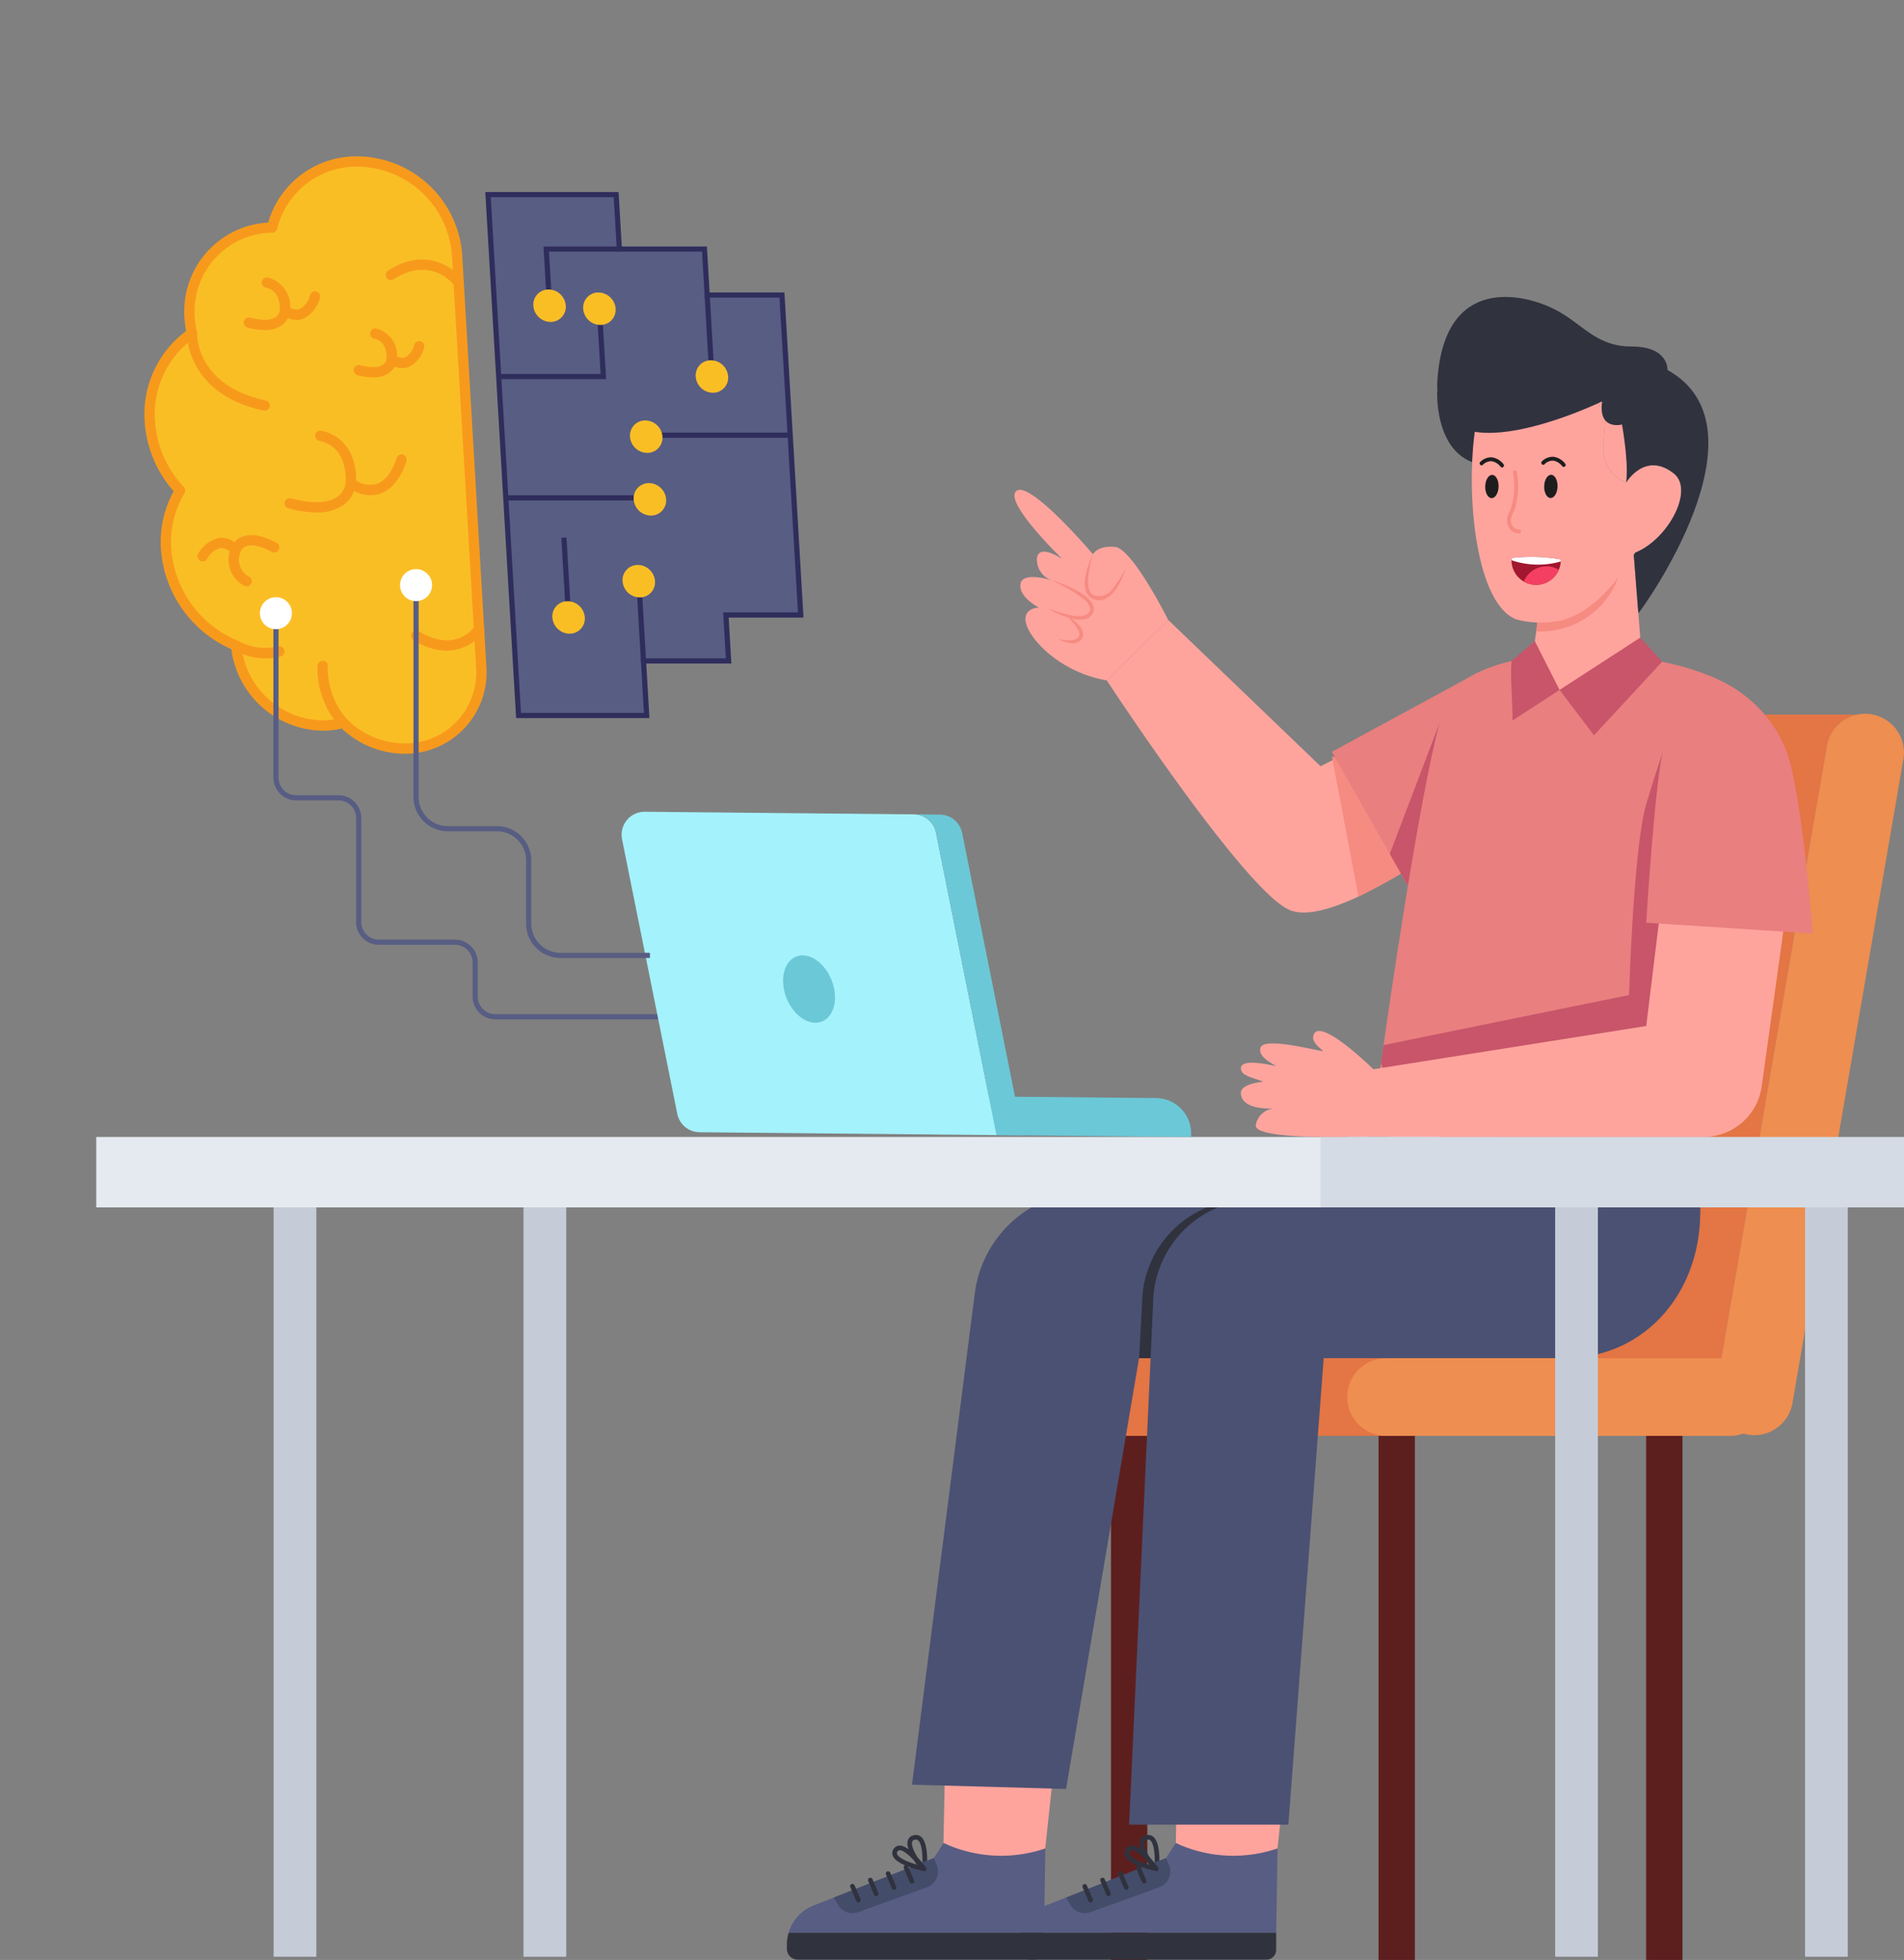 <svg xmlns="http://www.w3.org/2000/svg" xmlns:xlink="http://www.w3.org/1999/xlink" id="Group_63" data-name="Group 63" width="192.377" height="197.987" viewBox="0 0 192.377 197.987"><rect x="0" y="0" width="192.377" height="197.987" fill="#808080" stroke="none"/><defs><clipPath id="clip-path"><rect id="Rectangle_78" data-name="Rectangle 78" width="192.377" height="197.987" fill="none"></rect></clipPath></defs><g id="Group_62" data-name="Group 62" clip-path="url(#clip-path)"><path id="Path_835" data-name="Path 835" d="M361.835,405.432a7.693,7.693,0,0,1-7.767,8.251,8.723,8.723,0,0,1-6.167-2.605,8.026,8.026,0,0,1-2.1.276,8.866,8.866,0,0,1-8.721-8.07,11.465,11.465,0,0,1-7.085-9.809,10.129,10.129,0,0,1,1.412-5.858,11.236,11.236,0,0,1-3.053-7.019,9.961,9.961,0,0,1,4.257-8.881,8.929,8.929,0,0,1-.235-1.593,8.461,8.461,0,0,1,8.338-9.072,8.8,8.8,0,0,1,8.659-6.672,10.171,10.171,0,0,1,10.025,9.469Z" transform="translate(-313.214 -338.062)" fill="#fabe25"></path><path id="Path_836" data-name="Path 836" d="M343.274,403.408a9.291,9.291,0,0,1-6.322-2.55,8.6,8.6,0,0,1-1.949.221,9.454,9.454,0,0,1-9.209-8.234,11.959,11.959,0,0,1-7.117-10.136,10.676,10.676,0,0,1,1.29-5.82,11.776,11.776,0,0,1-2.931-7.057,10.48,10.48,0,0,1,4.194-9.135,9.566,9.566,0,0,1-.172-1.339,8.976,8.976,0,0,1,8.455-9.607,9.272,9.272,0,0,1,9.062-6.689,10.712,10.712,0,0,1,10.544,9.959l2.441,41.584a8.214,8.214,0,0,1-8.286,8.8m-6.167-3.647a.521.521,0,0,1,.369.154,8.252,8.252,0,0,0,5.8,2.452,7.172,7.172,0,0,0,7.246-7.7l-2.441-41.584a9.657,9.657,0,0,0-9.5-8.978,8.246,8.246,0,0,0-8.154,6.278.521.521,0,0,1-.494.395,7.94,7.94,0,0,0-7.83,8.521,8.469,8.469,0,0,0,.221,1.5.521.521,0,0,1-.211.552,9.438,9.438,0,0,0-4.033,8.421,10.75,10.75,0,0,0,2.913,6.693.521.521,0,0,1,.066.626,9.61,9.61,0,0,0-1.338,5.558,10.917,10.917,0,0,0,6.764,9.357.521.521,0,0,1,.321.44,8.384,8.384,0,0,0,8.2,7.591,7.518,7.518,0,0,0,1.968-.258.519.519,0,0,1,.136-.018" transform="translate(-302.419 -327.266)" fill="#f79a1c"></path><path id="Path_837" data-name="Path 837" d="M536.772,643.306a6.881,6.881,0,0,1-1.74-.256.521.521,0,0,1,.267-1.007c1.526.4,2.256.185,2.6-.07a.977.977,0,0,0,.392-.655.521.521,0,0,1,.8-.418,1.387,1.387,0,0,0,1.236.278,2.264,2.264,0,0,0,1.02-1.391.521.521,0,1,1,1.006.269,3.24,3.24,0,0,1-1.653,2.094,2.083,2.083,0,0,1-1.578-.058,2.016,2.016,0,0,1-.607.718,2.867,2.867,0,0,1-1.747.5" transform="translate(-510.028 -609.96)" fill="#f79a1c"></path><path id="Path_838" data-name="Path 838" d="M576.682,612.518l-.053,0a.521.521,0,0,1-.466-.57c.008-.088.16-1.934-1.409-2.271a.521.521,0,0,1,.219-1.019,3.026,3.026,0,0,1,2.227,3.394.521.521,0,0,1-.518.468" transform="translate(-547.898 -580.62)" fill="#f79a1c"></path><path id="Path_839" data-name="Path 839" d="M627.79,1002.556a11.279,11.279,0,0,1-2.85-.422.521.521,0,1,1,.267-1.007c2.15.569,3.773.507,4.7-.177a2.011,2.011,0,0,0,.807-1.382.521.521,0,0,1,.8-.417,2.674,2.674,0,0,0,2.41.5c1.369-.523,1.94-2.574,1.945-2.6a.521.521,0,0,1,1.006.27c-.028.1-.71,2.581-2.575,3.3a3.313,3.313,0,0,1-2.725-.241,3.051,3.051,0,0,1-1.054,1.4,4.5,4.5,0,0,1-2.736.77" transform="translate(-595.796 -950.783)" fill="#f79a1c"></path><path id="Path_840" data-name="Path 840" d="M695.215,950.533l-.053,0a.521.521,0,0,1-.466-.57c.014-.146.315-3.584-2.663-4.224a.521.521,0,0,1,.219-1.019c3.116.669,3.639,3.79,3.481,5.347a.521.521,0,0,1-.518.468" transform="translate(-659.777 -901.208)" fill="#f79a1c"></path><path id="Path_841" data-name="Path 841" d="M777.748,752.209a6.337,6.337,0,0,1-1.6-.236.521.521,0,0,1,.267-1.007c1.378.365,2.032.17,2.339-.057a.861.861,0,0,0,.34-.564.521.521,0,0,1,.8-.417,1.227,1.227,0,0,0,1.089.249,2.023,2.023,0,0,0,.905-1.242.521.521,0,1,1,1.006.27,3.009,3.009,0,0,1-1.539,1.945,1.934,1.934,0,0,1-1.437-.038,1.886,1.886,0,0,1-.55.635,2.662,2.662,0,0,1-1.623.463" transform="translate(-740.039 -714.083)" fill="#f79a1c"></path><path id="Path_842" data-name="Path 842" d="M814.223,724.069l-.053,0a.521.521,0,0,1-.466-.569c.016-.177.121-1.733-1.253-2.028a.521.521,0,0,1,.219-1.019,2.81,2.81,0,0,1,2.071,3.15.522.522,0,0,1-.518.468" transform="translate(-774.65 -687.267)" fill="#f79a1c"></path><path id="Path_843" data-name="Path 843" d="M433.821,1176.439a.521.521,0,0,1-.453-.778,3.321,3.321,0,0,1,2.114-1.6,2.143,2.143,0,0,1,1.555.439,2.019,2.019,0,0,1,.748-.536c.892-.373,2.07-.173,3.5.6a.521.521,0,1,1-.492.918c-1.424-.763-2.205-.722-2.608-.553a.953.953,0,0,0-.528.521.521.521,0,0,1-.876.214,1.44,1.44,0,0,0-1.173-.566,2.272,2.272,0,0,0-1.337,1.084.52.52,0,0,1-.454.265" transform="translate(-413.35 -1119.732)" fill="#f79a1c"></path><path id="Path_844" data-name="Path 844" d="M503.794,1199.613a.517.517,0,0,1-.224-.051,2.967,2.967,0,0,1-1.373-3.8.521.521,0,0,1,.979.357,1.964,1.964,0,0,0,.842,2.5.521.521,0,0,1-.225.991" transform="translate(-478.876 -1140.384)" fill="#f79a1c"></path><path id="Path_845" data-name="Path 845" d="M417.754,727.964a.519.519,0,0,1-.108-.011c-7.862-1.664-7.772-7.773-7.771-7.834a.543.543,0,0,1,.536-.505.521.521,0,0,1,.506.535c-.005.224-.034,5.309,6.945,6.786a.521.521,0,0,1-.107,1.031" transform="translate(-391.003 -686.479)" fill="#f79a1c"></path><path id="Path_846" data-name="Path 846" d="M510.461,1407.009a6.973,6.973,0,0,1-3.258-.841.521.521,0,0,1,.528-.9,5.732,5.732,0,0,0,4,.527.521.521,0,0,1,.281,1,5.753,5.753,0,0,1-1.552.209" transform="translate(-483.605 -1340.497)" fill="#f79a1c"></path><path id="Path_847" data-name="Path 847" d="M699.217,1456.594a.518.518,0,0,1-.37-.154,8.7,8.7,0,0,1-2.236-6.129.521.521,0,1,1,1.041.045,7.779,7.779,0,0,0,1.937,5.352.521.521,0,0,1-.372.886" transform="translate(-664.529 -1383.057)" fill="#f79a1c"></path><path id="Path_848" data-name="Path 848" d="M905.309,1371.812a6.435,6.435,0,0,1-3.368-1.083.521.521,0,0,1,.545-.888c3.723,2.288,5.576-.379,5.653-.494a.521.521,0,0,1,.869.575,4.678,4.678,0,0,1-3.7,1.889" transform="translate(-860.175 -1306.078)" fill="#f79a1c"></path><path id="Path_849" data-name="Path 849" d="M853.652,572.1a.519.519,0,0,1-.419-.211c-.1-.134-2.373-3.073-6.155-.639a.521.521,0,0,1-.564-.876c4.623-2.974,7.528.857,7.557.9a.521.521,0,0,1-.419.83" transform="translate(-807.31 -543.034)" fill="#f79a1c"></path><path id="Path_850" data-name="Path 850" d="M1100.525,437.146l1.9,32.323h-7.56l.273,4.643h-8.6l.323,5.509h-12.946L1070.821,427h12.946l.323,5.5h8.6l.273,4.643Z" transform="translate(-1021.516 -407.343)" fill="#585d83"></path><path id="Path_851" data-name="Path 851" d="M1081.411,474.485h-13.469l-.014-.245-3.1-52.892h13.468l.323,5.5h8.6l.272,4.643h7.56l1.928,32.844h-7.56l.273,4.643h-8.6Zm-12.977-.521h12.424l-.324-5.509h8.6l-.273-4.643h7.56l-1.867-31.8H1087l-.272-4.643h-8.6l-.323-5.5h-12.424Z" transform="translate(-1015.795 -401.948)" fill="#2f2d5c"></path><path id="Path_852" data-name="Path 852" d="M1193.019,546.777l-.352-6h7.659v.521h-7.106l.32,5.448Z" transform="translate(-1137.753 -515.878)" fill="#2f2d5c"></path><path id="Path_853" data-name="Path 853" d="M1105.108,677.851h-10.857v-.521h10.3l-.4-6.877.52-.031Z" transform="translate(-1043.868 -639.554)" fill="#2f2d5c"></path><path id="Path_854" data-name="Path 854" d="M1173.578,636.789a1.528,1.528,0,0,1-1.543,1.639,1.761,1.761,0,0,1-1.735-1.639,1.529,1.529,0,0,1,1.543-1.639,1.761,1.761,0,0,1,1.735,1.639" transform="translate(-1116.412 -605.906)" fill="#fabe25"></path><path id="Path_855" data-name="Path 855" d="M1282.927,643.363a1.529,1.529,0,0,1-1.543,1.639,1.761,1.761,0,0,1-1.735-1.639,1.529,1.529,0,0,1,1.543-1.639,1.761,1.761,0,0,1,1.736,1.639" transform="translate(-1220.726 -612.177)" fill="#fabe25"></path><rect id="Rectangle_64" data-name="Rectangle 64" width="0.521" height="8.249" transform="translate(71.188 29.818) rotate(-3.359)" fill="#2f2d5c"></rect><path id="Path_856" data-name="Path 856" d="M1529.873,792.143a1.529,1.529,0,0,1-1.543,1.639,1.761,1.761,0,0,1-1.735-1.639,1.528,1.528,0,0,1,1.543-1.639,1.761,1.761,0,0,1,1.735,1.639" transform="translate(-1456.302 -754.107)" fill="#fabe25"></path><rect id="Rectangle_65" data-name="Rectangle 65" width="14.554" height="0.521" transform="translate(65.285 43.702)" fill="#2f2d5c"></rect><path id="Path_857" data-name="Path 857" d="M1385.714,924.073a1.529,1.529,0,0,1-1.543,1.639,1.761,1.761,0,0,1-1.735-1.639,1.529,1.529,0,0,1,1.543-1.639,1.761,1.761,0,0,1,1.736,1.639" transform="translate(-1318.781 -879.962)" fill="#fabe25"></path><rect id="Rectangle_66" data-name="Rectangle 66" width="14.554" height="0.521" transform="translate(51.102 50.033)" fill="#2f2d5c"></rect><path id="Path_858" data-name="Path 858" d="M1390.507,1061.578a1.761,1.761,0,0,0,1.735,1.639,1.528,1.528,0,0,0,1.543-1.639,1.761,1.761,0,0,0-1.735-1.639,1.529,1.529,0,0,0-1.543,1.639" transform="translate(-1326.481 -1011.136)" fill="#fabe25"></path><rect id="Rectangle_67" data-name="Rectangle 67" width="0.521" height="8.073" transform="matrix(0.998, -0.059, 0.059, 0.998, 64.283, 58.723)" fill="#2f2d5c"></rect><path id="Path_859" data-name="Path 859" d="M1366.117,1241.1a1.761,1.761,0,0,0,1.735,1.639,1.529,1.529,0,0,0,1.543-1.639,1.761,1.761,0,0,0-1.735-1.639,1.529,1.529,0,0,0-1.543,1.639" transform="translate(-1303.214 -1182.39)" fill="#fabe25"></path><rect id="Rectangle_68" data-name="Rectangle 68" width="0.521" height="8.073" transform="translate(56.717 54.33) rotate(-3.36)" fill="#2f2d5c"></rect><path id="Path_860" data-name="Path 860" d="M1215.346,1320.723a1.761,1.761,0,0,0-1.735-1.639,1.528,1.528,0,0,0-1.543,1.639,1.761,1.761,0,0,0,1.735,1.639,1.529,1.529,0,0,0,1.543-1.639" transform="translate(-1156.257 -1258.349)" fill="#fabe25"></path><path id="Path_861" data-name="Path 861" d="M640.267,1386.325H622.272a2.3,2.3,0,0,1-2.3-2.3v-3.453a1.783,1.783,0,0,0-1.781-1.781H610.5a2.3,2.3,0,0,1-2.3-2.3v-10.505a1.783,1.783,0,0,0-1.781-1.781h-4.277a2.305,2.305,0,0,1-2.3-2.3v-16.6h.521v16.6a1.783,1.783,0,0,0,1.781,1.781h4.277a2.3,2.3,0,0,1,2.3,2.3v10.505a1.784,1.784,0,0,0,1.781,1.781h7.689a2.3,2.3,0,0,1,2.3,2.3v3.453a1.783,1.783,0,0,0,1.781,1.781h17.995Z" transform="translate(-572.219 -1283.352)" fill="#585d83"></path><path id="Path_862" data-name="Path 862" d="M2428.811,1366.292s14.105,21.555,18.575,23.232c1.608.61,4.185-.154,6.847-1.4a60.953,60.953,0,0,0,8.284-4.909c1.129-.781,1.824-1.306,1.824-1.306l-4.054-4.111-1.118-1.14-4.013-4.071-3.1,1.545-1.654.827-15.388-14.778Z" transform="translate(-2316.98 -1297.556)" fill="#ffa49d"></path><path id="Path_863" data-name="Path 863" d="M2922.631,1659.347l.074.393,2.611,13.774a60.925,60.925,0,0,0,8.284-4.909l-2.229-5.416-.354-.867-.764-.274-7.115-2.526Z" transform="translate(-2788.063 -1582.945)" fill="#f68b82"></path><path id="Path_864" data-name="Path 864" d="M2922.631,1483.948l5.855,10.314,1.79,3.158,3.74-2.246,8-4.812-4.67-14.4Z" transform="translate(-2788.063 -1408.002)" fill="#e97f7f"></path><path id="Path_865" data-name="Path 865" d="M3049.8,1599.746l1.79,3.159,3.74-2.246c-.154-4.516-.508-14.122-.508-14.122Z" transform="translate(-2909.378 -1513.487)" fill="#c85569"></path><path id="Path_866" data-name="Path 866" d="M2081.5,3904.3l-.744,6.96-3.405,2.944-6.877-3.489.129-6.416Z" transform="translate(-1975.147 -3724.535)" fill="#ffa49d"></path><path id="Path_867" data-name="Path 867" d="M1992.825,4029.676c-.187-.23-1.814-2.275-1.486-3.267a.762.762,0,0,1,.575-.506.822.822,0,0,1,.774.166c.816.706.578,3.2.548,3.485a.231.231,0,0,1-.165.2.219.219,0,0,1-.066.01.233.233,0,0,1-.181-.086m-.8-3.323a.3.3,0,0,0-.249.2c-.154.465.457,1.536,1.036,2.344.038-.955-.045-2.142-.433-2.478a.328.328,0,0,0-.224-.085.526.526,0,0,0-.13.018" transform="translate(-1899.61 -3840.506)" fill="#30323e"></path><path id="Path_868" data-name="Path 868" d="M1730.6,4052.7h25.8l.135-8.518a13.821,13.821,0,0,1-10.282-.545l-.986,1.522-10.093,3.98-2.01.79a4.2,4.2,0,0,0-2.563,2.772" transform="translate(-1650.915 -3857.458)" fill="#585d83"></path><path id="Path_869" data-name="Path 869" d="M1752.736,4240.446v1.729a.983.983,0,0,1-.982.982h-23.9a1.094,1.094,0,0,1-1.089-1.093v-.427c0-.112.005-.219.015-.326a2.437,2.437,0,0,1,.031-.28c.015-.1.036-.2.056-.295l.076-.29Z" transform="translate(-1647.259 -4045.201)" fill="#30323e"></path><path id="Path_870" data-name="Path 870" d="M1839.3,4079.642l-6.95,2.517a1.687,1.687,0,0,1-2.041-.754l-.417-.724,10.1-3.979.292.688a1.693,1.693,0,0,1-.98,2.253" transform="translate(-1745.642 -3888.996)" fill="#434c69"></path><path id="Path_871" data-name="Path 871" d="M1866.473,4135.139a.233.233,0,0,1-.214-.142l-.6-1.41a.232.232,0,1,1,.428-.181l.6,1.409a.232.232,0,0,1-.123.3.238.238,0,0,1-.091.019" transform="translate(-1779.742 -3942.955)" fill="#30323e"></path><path id="Path_872" data-name="Path 872" d="M1905.594,4121.271a.232.232,0,0,1-.214-.141l-.6-1.409a.233.233,0,0,1,.428-.182l.6,1.41a.232.232,0,0,1-.123.3.238.238,0,0,1-.091.018" transform="translate(-1817.062 -3929.726)" fill="#30323e"></path><path id="Path_873" data-name="Path 873" d="M1944.716,4107.4a.233.233,0,0,1-.214-.142l-.6-1.409a.232.232,0,1,1,.428-.181l.6,1.409a.232.232,0,0,1-.123.3.229.229,0,0,1-.091.019" transform="translate(-1854.382 -3916.492)" fill="#30323e"></path><path id="Path_874" data-name="Path 874" d="M1983.837,4093.528a.233.233,0,0,1-.214-.142l-.6-1.409a.232.232,0,1,1,.428-.181l.6,1.409a.233.233,0,0,1-.214.323" transform="translate(-1891.702 -3903.26)" fill="#30323e"></path><path id="Path_875" data-name="Path 875" d="M1961.3,4051.7c-.276-.058-2.711-.6-3.11-1.527a.728.728,0,0,1,.06-.693.7.7,0,0,1,.584-.358c1.005-.052,2.529,1.981,2.7,2.213a.232.232,0,0,1-.235.366m-2.445-2.114a.24.24,0,0,0-.209.137.268.268,0,0,0-.029.266c.182.424,1.224.838,2.123,1.092-.607-.716-1.415-1.5-1.868-1.5h-.017" transform="translate(-1867.971 -3862.681)" fill="#30323e"></path><rect id="Rectangle_69" data-name="Rectangle 69" width="3.67" height="58.814" transform="translate(112.252 139.173)" fill="#5d1f1e"></rect><rect id="Rectangle_70" data-name="Rectangle 70" width="3.67" height="58.814" transform="translate(139.287 139.173)" fill="#5d1f1e"></rect><rect id="Rectangle_71" data-name="Rectangle 71" width="3.67" height="58.814" transform="translate(166.323 139.173)" fill="#5d1f1e"></rect><path id="Path_876" data-name="Path 876" d="M2591.091,3904.3l-.744,6.96-3.4,2.944-6.877-3.489.129-6.416Z" transform="translate(-2461.269 -3724.535)" fill="#ffa49d"></path><path id="Path_877" data-name="Path 877" d="M2502.411,4029.676c-.187-.23-1.814-2.275-1.486-3.267a.763.763,0,0,1,.575-.506.821.821,0,0,1,.773.166c.816.706.579,3.2.548,3.485a.231.231,0,0,1-.165.2.221.221,0,0,1-.066.01.232.232,0,0,1-.18-.086m-.8-3.323a.3.3,0,0,0-.249.2c-.154.465.457,1.536,1.036,2.344.038-.955-.045-2.142-.433-2.478a.327.327,0,0,0-.224-.085.527.527,0,0,0-.13.018" transform="translate(-2385.732 -3840.506)" fill="#30323e"></path><path id="Path_878" data-name="Path 878" d="M2240.184,4052.7h25.8l.135-8.518a13.821,13.821,0,0,1-10.282-.545l-.986,1.522-10.093,3.98-2.01.79a4.2,4.2,0,0,0-2.563,2.772" transform="translate(-2137.039 -3857.458)" fill="#585d83"></path><path id="Path_879" data-name="Path 879" d="M2262.322,4240.446v1.729a.982.982,0,0,1-.982.982h-23.9a1.094,1.094,0,0,1-1.088-1.093v-.427c0-.112.005-.219.015-.326a2.464,2.464,0,0,1,.03-.28c.015-.1.036-.2.056-.295l.076-.29Z" transform="translate(-2133.382 -4045.201)" fill="#30323e"></path><path id="Path_880" data-name="Path 880" d="M2348.89,4079.642l-6.949,2.517a1.688,1.688,0,0,1-2.041-.754l-.417-.724,10.095-3.979.293.688a1.693,1.693,0,0,1-.98,2.253" transform="translate(-2231.765 -3888.996)" fill="#434c69"></path><path id="Path_881" data-name="Path 881" d="M2376.059,4135.139a.233.233,0,0,1-.214-.142l-.6-1.41a.233.233,0,0,1,.428-.181l.6,1.409a.232.232,0,0,1-.123.3.241.241,0,0,1-.091.019" transform="translate(-2265.865 -3942.955)" fill="#30323e"></path><path id="Path_882" data-name="Path 882" d="M2415.18,4121.271a.232.232,0,0,1-.214-.141l-.6-1.409a.233.233,0,0,1,.428-.182l.6,1.41a.233.233,0,0,1-.123.3.24.24,0,0,1-.091.018" transform="translate(-2303.184 -3929.726)" fill="#30323e"></path><path id="Path_883" data-name="Path 883" d="M2454.3,4107.4a.233.233,0,0,1-.214-.142l-.6-1.409a.233.233,0,0,1,.428-.181l.6,1.409a.233.233,0,0,1-.214.323" transform="translate(-2340.504 -3916.492)" fill="#30323e"></path><path id="Path_884" data-name="Path 884" d="M2493.424,4093.528a.234.234,0,0,1-.214-.142l-.6-1.409a.232.232,0,1,1,.428-.181l.6,1.409a.233.233,0,0,1-.123.3.236.236,0,0,1-.091.019" transform="translate(-2377.826 -3903.26)" fill="#30323e"></path><path id="Path_885" data-name="Path 885" d="M2470.886,4051.7c-.276-.058-2.71-.6-3.11-1.527a.729.729,0,0,1,.06-.693.7.7,0,0,1,.584-.358c1.005-.052,2.529,1.981,2.7,2.213a.232.232,0,0,1-.187.371.238.238,0,0,1-.048-.005m-2.445-2.114a.239.239,0,0,0-.209.137.268.268,0,0,0-.029.266c.182.424,1.223.838,2.123,1.092-.607-.716-1.415-1.5-1.868-1.5h-.017" transform="translate(-2354.094 -3862.681)" fill="#30323e"></path><path id="Path_886" data-name="Path 886" d="M2281.728,2983.776a3.925,3.925,0,0,0,3.923,3.923h33.52a3.923,3.923,0,1,1,0-7.847h-33.52a3.922,3.922,0,0,0-3.923,3.924" transform="translate(-2176.67 -2842.65)" fill="#e47544"></path><path id="Path_887" data-name="Path 887" d="M3040.407,1634.335l11.216-65.093c-1.331-1.066-.714-1.944.119-2.5a3.9,3.9,0,0,1,2.942-.6h34.932a3.926,3.926,0,0,0-4.6,3.1l-11.215,65.093Z" transform="translate(-2900.416 -1493.958)" fill="#e47544"></path><path id="Path_888" data-name="Path 888" d="M3779.956,1566.139a3.925,3.925,0,0,0-4.6,3.1l-11.216,65.093a3.923,3.923,0,0,0,7.7,1.5l11.216-65.094a3.922,3.922,0,0,0-3.1-4.6" transform="translate(-3590.757 -1493.959)" fill="#ee8e50"></path><path id="Path_889" data-name="Path 889" d="M2001.307,2371.95l6.335-49.561a11.818,11.818,0,0,1,8.4-9.91l30.38-4.285,6.147-10.746.973.284,7.882,2.311v12.6l-24.233,16.228h-12.945l-7.373,43.513Z" transform="translate(-1909.16 -2191.666)" fill="#4b5173"></path><path id="Path_890" data-name="Path 890" d="M2499.622,2334.742h14.743l24.232-16.229v-12.6l-7.882-2.311c-1.237,3.973.611,9.6-.044,11.43l-22.864,4.031a10.589,10.589,0,0,0-7.887,10.193Z" transform="translate(-2384.531 -2197.539)" fill="#30323e"></path><path id="Path_891" data-name="Path 891" d="M2493.871,2301.875h-16.091l2.421-52.6a10.593,10.593,0,0,1,7.889-10.2l20.241-5.233c.88-2.47,1.986-9.641,4.141-14.086l22.743,8.4s.46,6.05.258,12.414c-.247,7.911-5.8,14.182-13.71,14.182h-24.322Z" transform="translate(-2363.695 -2117.553)" fill="#4b5173"></path><path id="Path_892" data-name="Path 892" d="M3047.749,1482.8l.086-.6.4-2.925,1.175-8.421.559-3.974s.045-.262.131-.736c.735-4.151,4.19-24.6,1.528-27.481-4.9-5.319-24.721-6.95-30.132-.929-2.451,2.731-7.868,42.988-7.868,42.988-.758,5.16,33.353,7.246,34.117,2.081" transform="translate(-2874.862 -1367.867)" fill="#e97f7f"></path><path id="Path_893" data-name="Path 893" d="M3030.56,1644.531l24.806-5.054s.448-14.979,1.735-19.283,2.251-6.956,2.251-6.956l3.246,31.5s-9.9,1.282-10.3,2.162-21.476.635-21.476.635l-.526-1.146Z" transform="translate(-2890.769 -1538.96)" fill="#c85569"></path><path id="Path_894" data-name="Path 894" d="M2956.3,2983.776a3.925,3.925,0,0,0,3.923,3.923h34.751a3.923,3.923,0,0,0,0-7.847h-34.751a3.922,3.922,0,0,0-3.923,3.924" transform="translate(-2820.182 -2842.65)" fill="#ee8e50"></path><path id="Path_895" data-name="Path 895" d="M3000.846,1967.055l-2.678,19.178a5.9,5.9,0,0,1-5.84,5.091l-36.039.016,2.64-6.844,27.574-4.368,1.6-13.074Z" transform="translate(-2820.171 -1876.484)" fill="#ffa49d"></path><path id="Path_896" data-name="Path 896" d="M3621.033,1505.862a12.894,12.894,0,0,1,5.8,7.058c1.485,4.817,2.468,17.91,2.468,17.91l-16.821-1.092s.9-14.738,1.786-17.733c1.42-4.794,6.765-6.143,6.765-6.143" transform="translate(-3446.151 -1436.527)" fill="#e97f7f"></path><path id="Path_897" data-name="Path 897" d="M3153.723,825.336s-.351,7.439,5.507,7.439,2.72-9.1,2.72-9.1" transform="translate(-3008.511 -785.747)" fill="#30323e"></path><path id="Path_898" data-name="Path 898" d="M3363.908,1225.381c-.005,1.856.176,3.668,2.689,3.741,2.6.076,7.827-4.04,8.155-5.285l-.663-8.448s-5.785,2.166-9.587,3.238c.473.473-.595,6.755-.595,6.755" transform="translate(-3209.022 -1159.428)" fill="#ffa49d"></path><path id="Path_899" data-name="Path 899" d="M3371.536,1226.349l.306-1.751.118-.676,7.88-2.16c0,.044.01.094.015.143a4.535,4.535,0,0,1-.37,1.928,8.333,8.333,0,0,1-8.289,5.454Z" transform="translate(-3215.975 -1165.509)" fill="#f68b82"></path><path id="Path_900" data-name="Path 900" d="M3234.366,902.681a9.954,9.954,0,0,0,4.413.1c4.256-1.066,6.986-6.125,7.486-6.792a.528.528,0,0,0,.053-.071c3.286-1.31,6-6.322,3.887-7.994-2.911-2.292-4.81.911-4.81.911a3.6,3.6,0,0,1-2.292-3.726c0-3.072,1.167-4.464-2.732-4.464-2.738,0-7.131,1.47-9.982,1.31-.024.131-.054.262-.077.4-.161.833-.28,1.75-.369,2.72-.6,6.822.613,16.256,4.423,17.614" transform="translate(-3081.086 -840.091)" fill="#ffa49d"></path><path id="Path_901" data-name="Path 901" d="M3248.655,1004.346a.2.2,0,0,1-.158-.081,1.445,1.445,0,0,0-.894-.552,1.185,1.185,0,0,0-.914.388.2.2,0,0,1-.269-.284,1.551,1.551,0,0,1,1.222-.493,1.824,1.824,0,0,1,1.171.712.2.2,0,0,1-.159.309" transform="translate(-3096.886 -957.123)" fill="#1e1d1e"></path><path id="Path_902" data-name="Path 902" d="M3383.914,1003.123a.194.194,0,0,1-.158-.081,1.446,1.446,0,0,0-.894-.552,1.186,1.186,0,0,0-.914.388.2.2,0,0,1-.268-.284,1.549,1.549,0,0,1,1.222-.493,1.824,1.824,0,0,1,1.171.712.2.2,0,0,1-.159.309" transform="translate(-3225.917 -955.956)" fill="#1e1d1e"></path><path id="Path_903" data-name="Path 903" d="M3242.663,809.231c2.851.16,7.244-1.31,9.982-1.31,3.9,0,2.732,1.393,2.732,4.464a3.6,3.6,0,0,0,2.292,3.726s.393-5.131-.845-8.2c-1.447-3.6-8.732-4.327-12.245-2.637-.833.4-1.488,1.887-1.917,3.953" transform="translate(-3093.36 -767.374)" fill="#ffa49d"></path><path id="Path_904" data-name="Path 904" d="M3316.8,1221.923l0,.075a2.488,2.488,0,0,0,4.783.96,2.38,2.38,0,0,0,.192-.832l0-.058c0-.052-.014-.1-.013-.145a16.822,16.822,0,0,0-4.939-.144,1.142,1.142,0,0,0-.021.144" transform="translate(-3164.082 -1165.405)" fill="#a1172f"></path><path id="Path_905" data-name="Path 905" d="M3316.8,1221.923l0,.075a8.33,8.33,0,0,0,4.974.128l0-.058c0-.052-.014-.1-.013-.145a16.822,16.822,0,0,0-4.939-.144,1.142,1.142,0,0,0-.021.144" transform="translate(-3164.082 -1165.405)" fill="#fff"></path><path id="Path_906" data-name="Path 906" d="M3343.658,1244.055a2.517,2.517,0,0,0,1.18.335,2.491,2.491,0,0,0,2.366-1.525,2.453,2.453,0,0,0-2.377-.069,2.488,2.488,0,0,0-1.168,1.259" transform="translate(-3189.705 -1185.312)" fill="#f43f62"></path><path id="Path_907" data-name="Path 907" d="M3308.057,1037.975a1.02,1.02,0,0,1-.728-.334,1.4,1.4,0,0,1-.386-1.113,2.631,2.631,0,0,1,.281-.835c.039-.082.077-.165.112-.248a7.46,7.46,0,0,0,.2-3.627.2.2,0,0,1,.173-.216.2.2,0,0,1,.216.173,7.759,7.759,0,0,1-.228,3.823c-.038.088-.078.175-.119.262a2.3,2.3,0,0,0-.246.712,1.014,1.014,0,0,0,.278.8.62.62,0,0,0,.487.214.2.2,0,1,1,.031.389c-.023,0-.047,0-.071,0" transform="translate(-3154.672 -984.102)" fill="#f68b82"></path><path id="Path_908" data-name="Path 908" d="M3259.153,1043.083c-.019.648.268,1.182.641,1.193s.691-.506.71-1.154-.268-1.182-.641-1.193-.691.505-.71,1.154" transform="translate(-3109.089 -993.956)" fill="#1e1d1e"></path><path id="Path_909" data-name="Path 909" d="M3388.531,1042.856c-.019.648.268,1.182.641,1.193s.691-.506.709-1.154-.268-1.182-.641-1.193-.691.505-.709,1.154" transform="translate(-3232.51 -993.739)" fill="#1e1d1e"></path><path id="Path_910" data-name="Path 910" d="M3177.068,658.885c10.664,5.917-2.638,24.322-2.936,24.572-.006.006-.463-5.9-.463-5.9.03-.036.152-.211.158-.223,3.286-1.31,6-6.322,3.887-7.994-2.91-2.292-4.809.911-4.809.911s.31-1.463-.423-5.85c0,0-2.44.652-2.01-2.34,0,0-17.382,8.451-16.642-2.192s8.712-8.65,11.712-7.171,4.191,3.822,7.931,3.822,3.6,2.363,3.6,2.363" transform="translate(-3008.595 -621.515)" fill="#30323e"></path><path id="Path_911" data-name="Path 911" d="M3422.317,1404.154l3.482,4.583,6.879-7.429-2.205-2.44Z" transform="translate(-3264.742 -1334.46)" fill="#c85569"></path><path id="Path_912" data-name="Path 912" d="M3320.854,1411.409l-4.753,3.091c.023-1.655-.246-4.456-.1-6.016l2.349-2.01Z" transform="translate(-3163.279 -1341.715)" fill="#c85569"></path><rect id="Rectangle_72" data-name="Rectangle 72" width="4.317" height="78.225" transform="translate(182.378 119.441)" fill="#c5ccd8"></rect><rect id="Rectangle_73" data-name="Rectangle 73" width="4.317" height="78.225" transform="translate(157.13 119.441)" fill="#c5ccd8"></rect><rect id="Rectangle_74" data-name="Rectangle 74" width="4.317" height="78.225" transform="translate(52.894 119.441)" fill="#c5ccd8"></rect><rect id="Rectangle_75" data-name="Rectangle 75" width="4.317" height="78.225" transform="translate(27.645 119.441)" fill="#c5ccd8"></rect><rect id="Rectangle_76" data-name="Rectangle 76" width="135.703" height="7.114" transform="translate(9.726 114.853)" fill="#e5eaf0"></rect><rect id="Rectangle_77" data-name="Rectangle 77" width="58.955" height="7.114" transform="translate(133.423 114.853)" fill="#d4dbe4"></rect><path id="Path_913" data-name="Path 913" d="M2241.675,1087.9c-.106-.221-3.619-7.173-5.351-7.373-1.761-.2-2.25.735-2.25.735s-6.357-7.484-7.729-6.4,4.64,6.887,4.64,6.887-2.4-1.641-2.574-.057a2.207,2.207,0,0,0,1.454,2.184c-.222-.069-2.971-.876-3.121.414-.156,1.347,1.865,2.351,1.865,2.351s-1.675.03-1.306,1.573c.41,1.724,3.551,5.012,8.17,5.789" transform="translate(-2123.641 -1025.272)" fill="#ffa49d"></path><path id="Path_914" data-name="Path 914" d="M2381.126,1215.972a12.55,12.55,0,0,0-.482,2.307,3.8,3.8,0,0,0,.056,1.123,1.007,1.007,0,0,0,.608.751,1.686,1.686,0,0,0,1.844-.759,9.65,9.65,0,0,0,1.249-1.99,6.526,6.526,0,0,1-1.014,2.177,2.744,2.744,0,0,1-.923.847,1.552,1.552,0,0,1-1.3.085,1.38,1.38,0,0,1-.819-1.027,3.521,3.521,0,0,1,.007-1.245,7.71,7.71,0,0,1,.779-2.271" transform="translate(-2270.691 -1159.985)" fill="#f68b82"></path><path id="Path_915" data-name="Path 915" d="M2298.2,1272.938a12.545,12.545,0,0,1,2.43.969,6.5,6.5,0,0,1,1.117.723,2.958,2.958,0,0,1,.481.5,1.249,1.249,0,0,1,.272.7,1.13,1.13,0,0,1-.981,1.053,3.1,3.1,0,0,1-1.361-.093,8.622,8.622,0,0,1-2.4-1.054,13.562,13.562,0,0,0,2.462.76,3.141,3.141,0,0,0,1.219.026c.093-.023.175-.063.264-.091.073-.05.146-.1.212-.154a2.314,2.314,0,0,0,.146-.211.472.472,0,0,0,.047-.23,1.5,1.5,0,0,0-.6-.929,8.19,8.19,0,0,0-1.027-.744c-.729-.451-1.5-.843-2.281-1.228" transform="translate(-2191.963 -1214.328)" fill="#f68b82"></path><path id="Path_916" data-name="Path 916" d="M2323.694,1351.215a4.2,4.2,0,0,1,1.06.777,2.68,2.68,0,0,1,.419.54,1.068,1.068,0,0,1,.143.751,1.124,1.124,0,0,1-1.228.7,2.619,2.619,0,0,1-1.248-.444,4.55,4.55,0,0,0,1.248.139,1.253,1.253,0,0,0,.541-.143.6.6,0,0,0,.307-.35c.074-.283-.176-.677-.413-1-.252-.331-.536-.653-.829-.975" transform="translate(-2215.889 -1289)" fill="#f68b82"></path><path id="Path_917" data-name="Path 917" d="M2722.992,2268.256c-.018,1.663,2.678,1.635,3.374,1.6a2.027,2.027,0,0,0-1.868,1.671c-.268,1.662,11.467,1.12,11.467,1.12l.409-6.758s-5.7-5.617-6.073-3.3c-.109.679.842,1.239,1,1.492-1.945-.375-6.055-1.372-6.335-.342-.258.948,1.3,1.614,1.572,1.836-1.475-.316-3.952-.755-3.481.5.219.576,1.718.819,2.193,1.085-.908.065-2.243.4-2.254,1.089" transform="translate(-2597.616 -2157.881)" fill="#ffa49d"></path><path id="Path_918" data-name="Path 918" d="M2164.644,2405.625l-.038,3.893,20.684.2,0-.331a3.564,3.564,0,0,0-3.528-3.6Z" transform="translate(-2064.94 -2294.862)" fill="#6bc8d7"></path><path id="Path_919" data-name="Path 919" d="M1364.058,1783.683l5.58,27.734a2.318,2.318,0,0,0,2.257,1.882l30.01.29-6.117-30.521a2.314,2.314,0,0,0-2.252-1.882l-27.175-.262a2.321,2.321,0,0,0-2.3,2.76" transform="translate(-1301.212 -1698.923)" fill="#a4f2fc"></path><path id="Path_920" data-name="Path 920" d="M2005.131,1786.626a2.313,2.313,0,0,1,2.252,1.882l6.118,30.521,2.645.026-6.118-30.521a2.313,2.313,0,0,0-2.252-1.882Z" transform="translate(-1912.808 -1704.364)" fill="#6bc8d7"></path><path id="Path_921" data-name="Path 921" d="M1718.46,2099.5c.348,1.878,1.771,3.414,3.177,3.428s2.268-1.5,1.916-3.378-1.771-3.415-3.177-3.428-2.263,1.5-1.915,3.379" transform="translate(-1639.263 -1999.612)" fill="#6bc8d7"></path><path id="Path_922" data-name="Path 922" d="M573.62,1311.8a1.617,1.617,0,1,1-1.617-1.617,1.617,1.617,0,0,1,1.617,1.617" transform="translate(-544.124 -1249.857)" fill="#fff"></path><path id="Path_923" data-name="Path 923" d="M931.241,1321.461H922.2a3.472,3.472,0,0,1-3.469-3.468v-6.382a2.951,2.951,0,0,0-2.948-2.948h-4.962a3.472,3.472,0,0,1-3.469-3.468v-21.4h.521v21.4a2.951,2.951,0,0,0,2.948,2.947h4.962a3.472,3.472,0,0,1,3.469,3.468v6.382a2.951,2.951,0,0,0,2.948,2.947h9.041Z" transform="translate(-865.575 -1224.688)" fill="#585d83"></path><path id="Path_924" data-name="Path 924" d="M881.132,1250.3a1.617,1.617,0,1,1-1.617-1.617,1.617,1.617,0,0,1,1.617,1.617" transform="translate(-837.477 -1191.192)" fill="#fff"></path></g></svg>